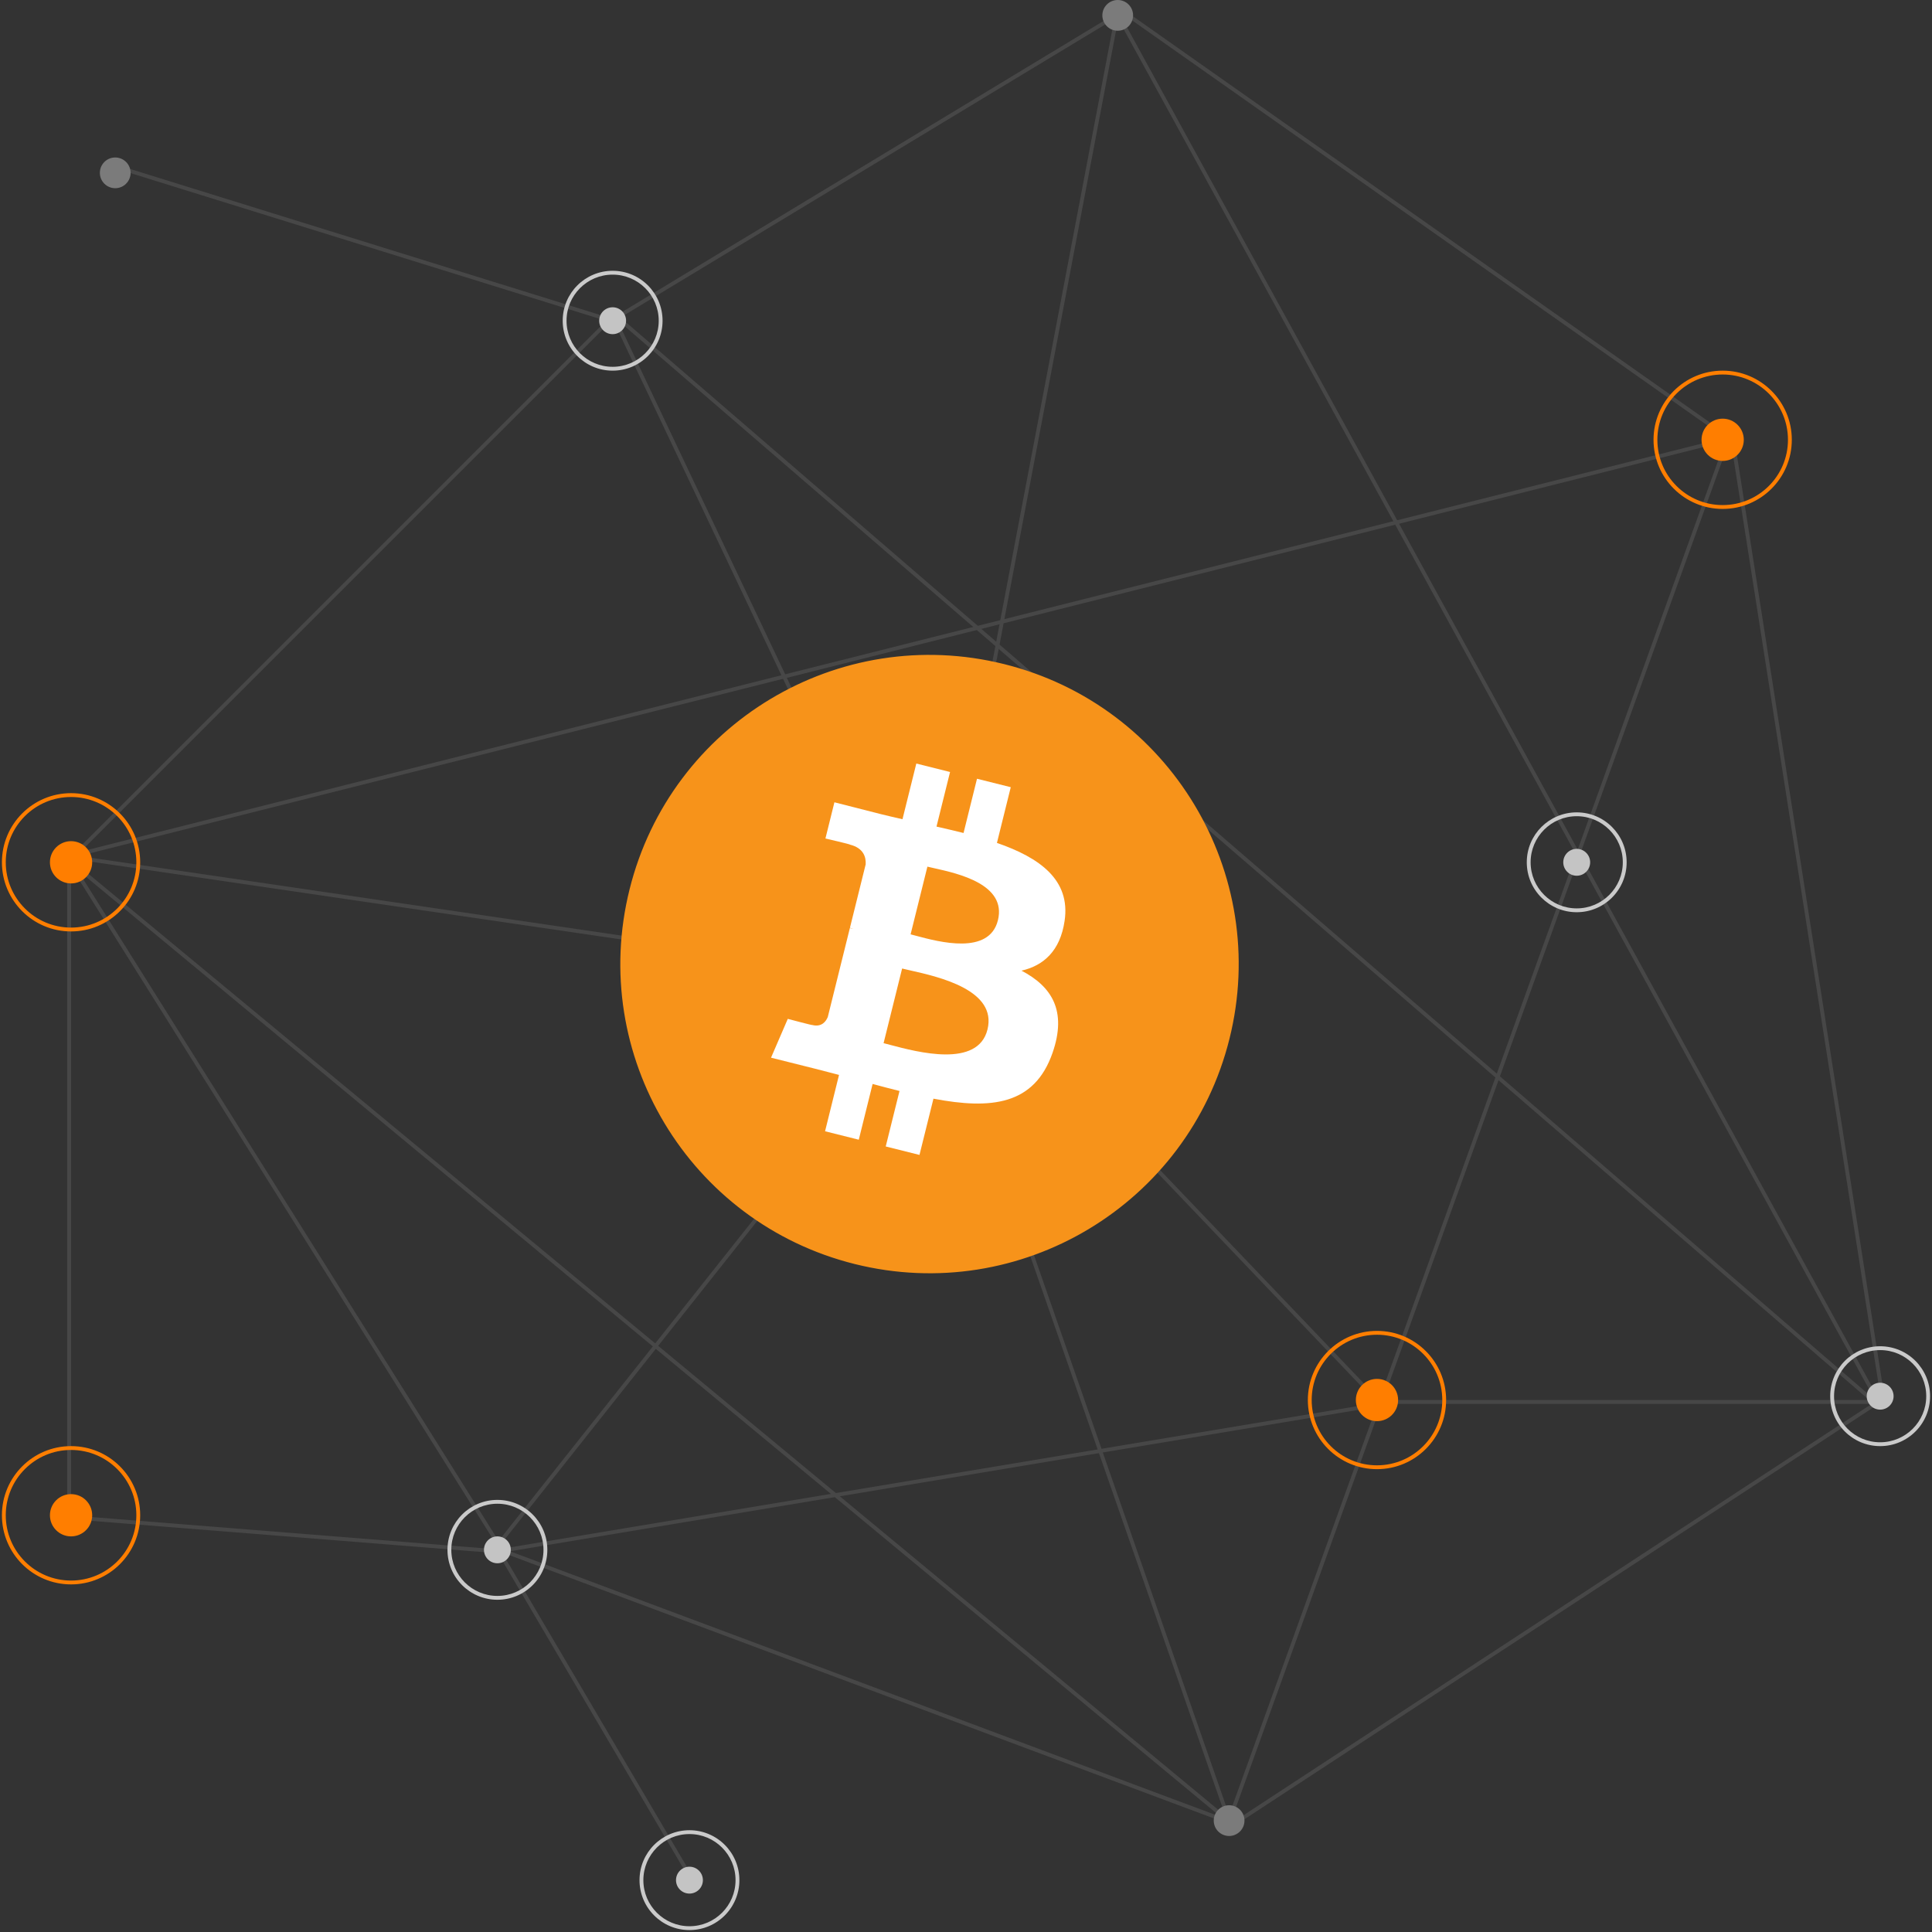 <svg width="503" height="503" viewBox="0 0 503 503" version="1.1" xmlns="http://www.w3.org/2000/svg" xmlns:xlink="http://www.w3.org/1999/xlink">
<rect x="0" y="0" width="503" height="503" fill="#333333" stroke="none"/>
<title>Ver 3 get strated illustration</title>
<desc>Created using Figma</desc>
<g id="Canvas" transform="translate(-5679 -1346)">
<g id="Ver 3 get strated illustration">
<g id="Ver 3 get strated illustration">
<g id="Group 8" opacity="0.2">
<g id="Path 5">
<use xlink:href="#path0_stroke" transform="translate(5697 1349)" fill="#979797"/>
</g>
<g id="Path 6">
<use xlink:href="#path1_stroke" transform="translate(5923 1460)" fill="#979797"/>
</g>
<g id="Path 8">
<use xlink:href="#path2_stroke" transform="translate(5808 1604)" fill="#979797"/>
</g>
<g id="Path 9">
<use xlink:href="#path3_stroke" transform="translate(5839 1348)" fill="#979797"/>
</g>
<g id="Path 10">
<use xlink:href="#path4_stroke" transform="translate(5697 1570)" fill="#979797"/>
</g>
<g id="Path 11">
<use xlink:href="#path5_stroke" transform="translate(5697 1347)" fill="#979797"/>
</g>
<g id="Path 12">
<use xlink:href="#path6_stroke" transform="translate(5708 1389)" fill="#979797"/>
</g>
<g id="Path 13">
<use xlink:href="#path7_stroke" transform="translate(5932 1600)" fill="#979797"/>
</g>
<g id="Path 14">
<use xlink:href="#path8_stroke" transform="translate(5808 1711)" fill="#979797"/>
</g>
<g id="Path 15">
<use xlink:href="#path9_stroke" transform="translate(5809 1750)" fill="#979797"/>
</g>
</g>
<g id="dots">
<g id="Oval 2">
<use xlink:href="#path10_fill" transform="translate(5835 1426)" fill="#C4C4C4"/>
</g>
<g id="Oval 2">
<use xlink:href="#path11_stroke" transform="translate(5826 1417)" fill="#CACACA"/>
</g>
</g>
<g id="dots">
<g id="Oval 2">
<use xlink:href="#path10_fill" transform="translate(6165 1706)" fill="#C4C4C4"/>
</g>
<g id="Oval 2">
<use xlink:href="#path11_stroke" transform="translate(6156 1697)" fill="#CACACA"/>
</g>
</g>
<g id="dots">
<g id="Oval 2">
<use xlink:href="#path10_fill" transform="translate(6086 1567)" fill="#C4C4C4"/>
</g>
<g id="Oval 2">
<use xlink:href="#path11_stroke" transform="translate(6077 1558)" fill="#CACACA"/>
</g>
</g>
<g id="dots">
<g id="Oval 2">
<use xlink:href="#path10_fill" transform="translate(5805 1746)" fill="#C4C4C4"/>
</g>
<g id="Oval 2">
<use xlink:href="#path11_stroke" transform="translate(5796 1737)" fill="#CACACA"/>
</g>
</g>
<g id="dots">
<g id="Oval 2">
<use xlink:href="#path10_fill" transform="translate(5855 1832)" fill="#C4C4C4"/>
</g>
<g id="Oval 2">
<use xlink:href="#path11_stroke" transform="translate(5846 1823)" fill="#CACACA"/>
</g>
</g>
<g id="dots">
<g id="Oval 2">
<use xlink:href="#path12_fill" transform="translate(5995 1816)" fill="#7B7B7B"/>
</g>
</g>
<g id="dots">
<g id="Oval 2">
<use xlink:href="#path12_fill" transform="translate(5705 1387)" fill="#7B7B7B"/>
</g>
</g>
<g id="dots">
<g id="Oval 2">
<use xlink:href="#path12_fill" transform="translate(5966 1346)" fill="#7B7B7B"/>
</g>
</g>
<g id="Group 7">
<g id="Oval 2">
<use xlink:href="#path13_fill" transform="translate(5692 1565)" fill="#FF7E00"/>
</g>
<g id="Oval 2">
<use xlink:href="#path14_stroke" transform="translate(5680 1553)" fill="#FF7E00"/>
</g>
</g>
<g id="Group 7">
<g id="Oval 2">
<use xlink:href="#path13_fill" transform="translate(5692 1735)" fill="#FF7E00"/>
</g>
<g id="Oval 2">
<use xlink:href="#path14_stroke" transform="translate(5680 1723)" fill="#FF7E00"/>
</g>
</g>
<g id="Group 7">
<g id="Oval 2">
<use xlink:href="#path13_fill" transform="translate(6032 1705)" fill="#FF7E00"/>
</g>
<g id="Oval 2">
<use xlink:href="#path14_stroke" transform="translate(6020 1693)" fill="#FF7E00"/>
</g>
</g>
<g id="Group 7">
<g id="Oval 2">
<use xlink:href="#path13_fill" transform="translate(6122 1455)" fill="#FF7E00"/>
</g>
<g id="Oval 2">
<use xlink:href="#path14_stroke" transform="translate(6110 1443)" fill="#FF7E00"/>
</g>
</g>
<g id="Group 6">
<g id="path3094">
<use xlink:href="#path15_fill" transform="translate(5841 1517)" fill="#F7931A"/>
<use xlink:href="#path16_stroke" transform="translate(5841 1517)" fill="#F7931A"/>
</g>
<g id="path3096">
<use xlink:href="#path17_fill" transform="translate(5879.74 1544.79)" fill="#FFFFFF"/>
</g>
</g>
</g>
</g>
</g>
<defs>
<path id="path0_stroke" d="M 433 111L 433.494 110.923L 433.409 110.381L 432.878 110.515L 433 111ZM 0 220L -0.122 219.515L -0.073 220.495L 0 220ZM 225 253L 224.927 253.495L 225.402 253.564L 225.491 253.093L 225 253ZM 472.494 359.923L 433.494 110.923L 432.506 111.077L 471.506 360.077L 472.494 359.923ZM 432.878 110.515L -0.122 219.515L 0.122 220.485L 433.122 111.485L 432.878 110.515ZM -0.073 220.495L 224.927 253.495L 225.073 252.505L 0.073 219.505L -0.073 220.495ZM 225.491 253.093L 273.491 0.093L 272.509 -0.093L 224.509 252.907L 225.491 253.093Z"/>
<path id="path1_stroke" d="M 76 360L 75.528 360.165L 75.992 361.495L 76.47 360.17L 76 360ZM -0.472 142.165L 75.528 360.165L 76.472 359.835L 0.472 141.835L -0.472 142.165ZM 76.47 360.17L 206.47 0.17L 205.53 -0.17L 75.53 359.83L 76.47 360.17Z"/>
<path id="path2_stroke" d="M 0 145L -0.392 144.689L -0.819 145.228L -0.175 145.468L 0 145ZM 114.608 -0.311L -0.392 144.689L 0.392 145.311L 115.392 0.311L 114.608 -0.311ZM -0.175 145.468L 189.825 216.468L 190.175 215.532L 0.175 144.532L -0.175 145.468Z"/>
<path id="path3_stroke" d="M 0 81L -0.259 80.572L -0.645 80.806L -0.452 81.214L 0 81ZM 82.452 253.786L 0.452 80.786L -0.452 81.214L 81.548 254.214L 82.452 253.786ZM 0.259 81.428L 134.259 0.428L 133.741 -0.428L -0.259 80.572L 0.259 81.428Z"/>
<path id="path4_stroke" d="M 113 180L 112.96 180.498L 113.953 180.577L 113.423 179.734L 113 180ZM 0 171L -0.5 171L -0.5 171.462L -0.04 171.498L 0 171ZM 0 0L 0.423 -0.266L -0.5 -1.737L -0.5 0L 0 0ZM 113.04 179.502L 0.04 170.502L -0.04 171.498L 112.96 180.498L 113.04 179.502ZM 0.5 171L 0.5 0L -0.5 0L -0.5 171L 0.5 171ZM -0.423 0.266L 112.577 180.266L 113.423 179.734L 0.423 -0.266L -0.423 0.266Z"/>
<path id="path5_stroke" d="M 271.5 0L 271.788 -0.409L 271.062 0.24L 271.5 0ZM 471 364L 471.274 364.418L 471.661 364.165L 471.438 363.76L 471 364ZM 303 474L 302.681 474.385L 302.965 474.62L 303.274 474.418L 303 474ZM 0 223L -0.354 222.646L -0.742 223.035L -0.319 223.385L 0 223ZM 142 81L 142.327 80.621L 141.975 80.318L 141.646 80.646L 142 81ZM 432.288 112.591L 271.788 -0.409L 271.212 0.409L 431.712 113.409L 432.288 112.591ZM 271.062 0.24L 470.562 364.24L 471.438 363.76L 271.938 -0.24L 271.062 0.24ZM 470.726 363.582L 302.726 473.582L 303.274 474.418L 471.274 364.418L 470.726 363.582ZM 303.319 473.615L 0.319 222.615L -0.319 223.385L 302.681 474.385L 303.319 473.615ZM 0.354 223.354L 142.354 81.354L 141.646 80.646L -0.354 222.646L 0.354 223.354ZM 141.673 81.379L 469.673 364.379L 470.327 363.621L 142.327 80.621L 141.673 81.379Z"/>
<path id="path6_stroke" d="M 132.148 40.523L 0.148 -0.477L -0.148 0.477L 131.852 41.477L 132.148 40.523Z"/>
<path id="path7_stroke" d="M 106 111L 105.638 111.345L 105.786 111.5L 106 111.5L 106 111ZM 238 110.5L 106 110.5L 106 111.5L 238 111.5L 238 110.5ZM 106.362 110.655L 0.362 -0.345L -0.362 0.345L 105.638 111.345L 106.362 110.655Z"/>
<path id="path8_stroke" d="M 0.082 39.493L 234.082 0.493L 233.918 -0.493L -0.082 38.507L 0.082 39.493Z"/>
<path id="path9_stroke" d="M -0.431 0.254L 49.569 85.254L 50.431 84.746L 0.431 -0.254L -0.431 0.254Z"/>
<path id="path10_fill" fill-rule="evenodd" d="M 3.5 7C 5.433 7 7 5.433 7 3.5C 7 1.567 5.433 0 3.5 0C 1.567 0 0 1.567 0 3.5C 0 5.433 1.567 7 3.5 7Z"/>
<path id="path11_stroke" d="M 12.5 25.5C 19.68 25.5 25.5 19.68 25.5 12.5L 24.5 12.5C 24.5 19.127 19.127 24.5 12.5 24.5L 12.5 25.5ZM 25.5 12.5C 25.5 5.32 19.68 -0.5 12.5 -0.5L 12.5 0.5C 19.127 0.5 24.5 5.873 24.5 12.5L 25.5 12.5ZM 12.5 -0.5C 5.32 -0.5 -0.5 5.32 -0.5 12.5L 0.5 12.5C 0.5 5.873 5.873 0.5 12.5 0.5L 12.5 -0.5ZM -0.5 12.5C -0.5 19.68 5.32 25.5 12.5 25.5L 12.5 24.5C 5.873 24.5 0.5 19.127 0.5 12.5L -0.5 12.5Z"/>
<path id="path12_fill" fill-rule="evenodd" d="M 4 8C 6.209 8 8 6.209 8 4C 8 1.791 6.209 0 4 0C 1.791 0 0 1.791 0 4C 0 6.209 1.791 8 4 8Z"/>
<path id="path13_fill" fill-rule="evenodd" d="M 5.5 11C 8.538 11 11 8.538 11 5.5C 11 2.462 8.538 0 5.5 0C 2.462 0 0 2.462 0 5.5C 0 8.538 2.462 11 5.5 11Z"/>
<path id="path14_stroke" d="M 17.5 35.5C 27.441 35.5 35.5 27.441 35.5 17.5L 34.5 17.5C 34.5 26.889 26.889 34.5 17.5 34.5L 17.5 35.5ZM 35.5 17.5C 35.5 7.559 27.441 -0.5 17.5 -0.5L 17.5 0.5C 26.889 0.5 34.5 8.111 34.5 17.5L 35.5 17.5ZM 17.5 -0.5C 7.559 -0.5 -0.5 7.559 -0.5 17.5L 0.5 17.5C 0.5 8.111 8.111 0.5 17.5 0.5L 17.5 -0.5ZM -0.5 17.5C -0.5 27.441 7.559 35.5 17.5 35.5L 17.5 34.5C 8.111 34.5 0.5 26.889 0.5 17.5L -0.5 17.5Z"/>
<path id="path15_fill" d="M 157.605 99.353C 146.919 142.21 103.507 168.292 60.64 157.605C 17.791 146.92 -8.295 103.51 2.396 60.656C 13.078 17.794 56.49 -8.291 99.344 2.394C 142.209 13.079 168.292 56.493 157.605 99.353Z"/>
<path id="path16_stroke" d="M 157.605 99.353L 158.091 99.474L 158.091 99.474L 157.605 99.353ZM 60.64 157.605L 60.519 158.09L 60.519 158.09L 60.64 157.605ZM 2.396 60.656L 2.882 60.777L 2.882 60.777L 2.396 60.656ZM 99.344 2.394L 99.223 2.879L 99.223 2.879L 99.344 2.394ZM 157.12 99.232C 146.501 141.821 103.36 167.74 60.761 157.12L 60.519 158.09C 103.654 168.844 147.338 142.599 158.091 99.474L 157.12 99.232ZM 60.761 157.12C 18.179 146.502 -7.743 103.363 2.882 60.777L 1.911 60.535C -8.847 103.657 17.402 147.338 60.519 158.09L 60.761 157.12ZM 2.882 60.777C 13.496 18.183 56.637 -7.739 99.223 2.879L 99.465 1.909C 56.343 -8.843 12.659 17.405 1.911 60.535L 2.882 60.777ZM 99.223 2.879C 141.82 13.497 167.74 56.64 157.12 99.232L 158.091 99.474C 168.844 56.346 142.598 12.661 99.465 1.909L 99.223 2.879Z"/>
<path id="path17_fill" fill-rule="evenodd" d="M 58.814 20.662L 62.414 6.158L 53.625 3.958L 50.121 18.079C 47.81 17.501 45.437 16.955 43.079 16.415L 46.609 2.2L 37.825 0L 34.223 14.498C 32.31 14.061 30.433 13.629 28.611 13.174L 16.501 10.088L 14.163 19.517C 14.163 19.517 20.684 21.019 20.546 21.112C 24.105 22.004 24.748 24.37 24.641 26.246L 20.541 42.769C 20.786 42.832 21.104 42.922 21.455 43.063L 21.164 42.99C 20.958 42.938 20.744 42.885 20.526 42.832L 14.779 65.978C 14.343 67.064 13.239 68.693 10.751 68.075C 10.839 68.203 4.363 66.473 4.363 66.473L 0 76.579L 11.437 79.443C 12.697 79.76 13.942 80.086 15.174 80.409L 15.233 80.424C 16.061 80.641 16.885 80.857 17.702 81.067L 14.065 95.737L 22.844 97.937L 26.446 83.423C 28.844 84.077 31.172 84.68 33.45 85.249L 29.86 99.695L 38.649 101.895L 42.286 87.253C 57.272 90.102 68.541 88.953 73.285 75.337C 77.107 64.374 73.095 58.05 65.21 53.926C 70.952 52.596 75.277 48.801 76.431 40.964C 78.026 30.257 69.911 24.501 58.814 20.662ZM 29.302 72.8L 34.128 53.365C 34.72 53.514 35.443 53.677 36.26 53.861L 36.287 53.867C 43.704 55.539 58.904 58.965 56.351 69.249C 53.859 79.307 38.186 75.149 31.015 73.246C 30.37 73.075 29.794 72.922 29.302 72.8ZM 40.711 26.842L 36.336 44.469C 36.749 44.572 37.234 44.702 37.778 44.848C 43.757 46.451 56.798 49.947 59.07 40.805C 61.39 31.454 48.714 28.636 42.524 27.259C 41.827 27.104 41.213 26.968 40.711 26.842Z"/>
</defs>
</svg>
